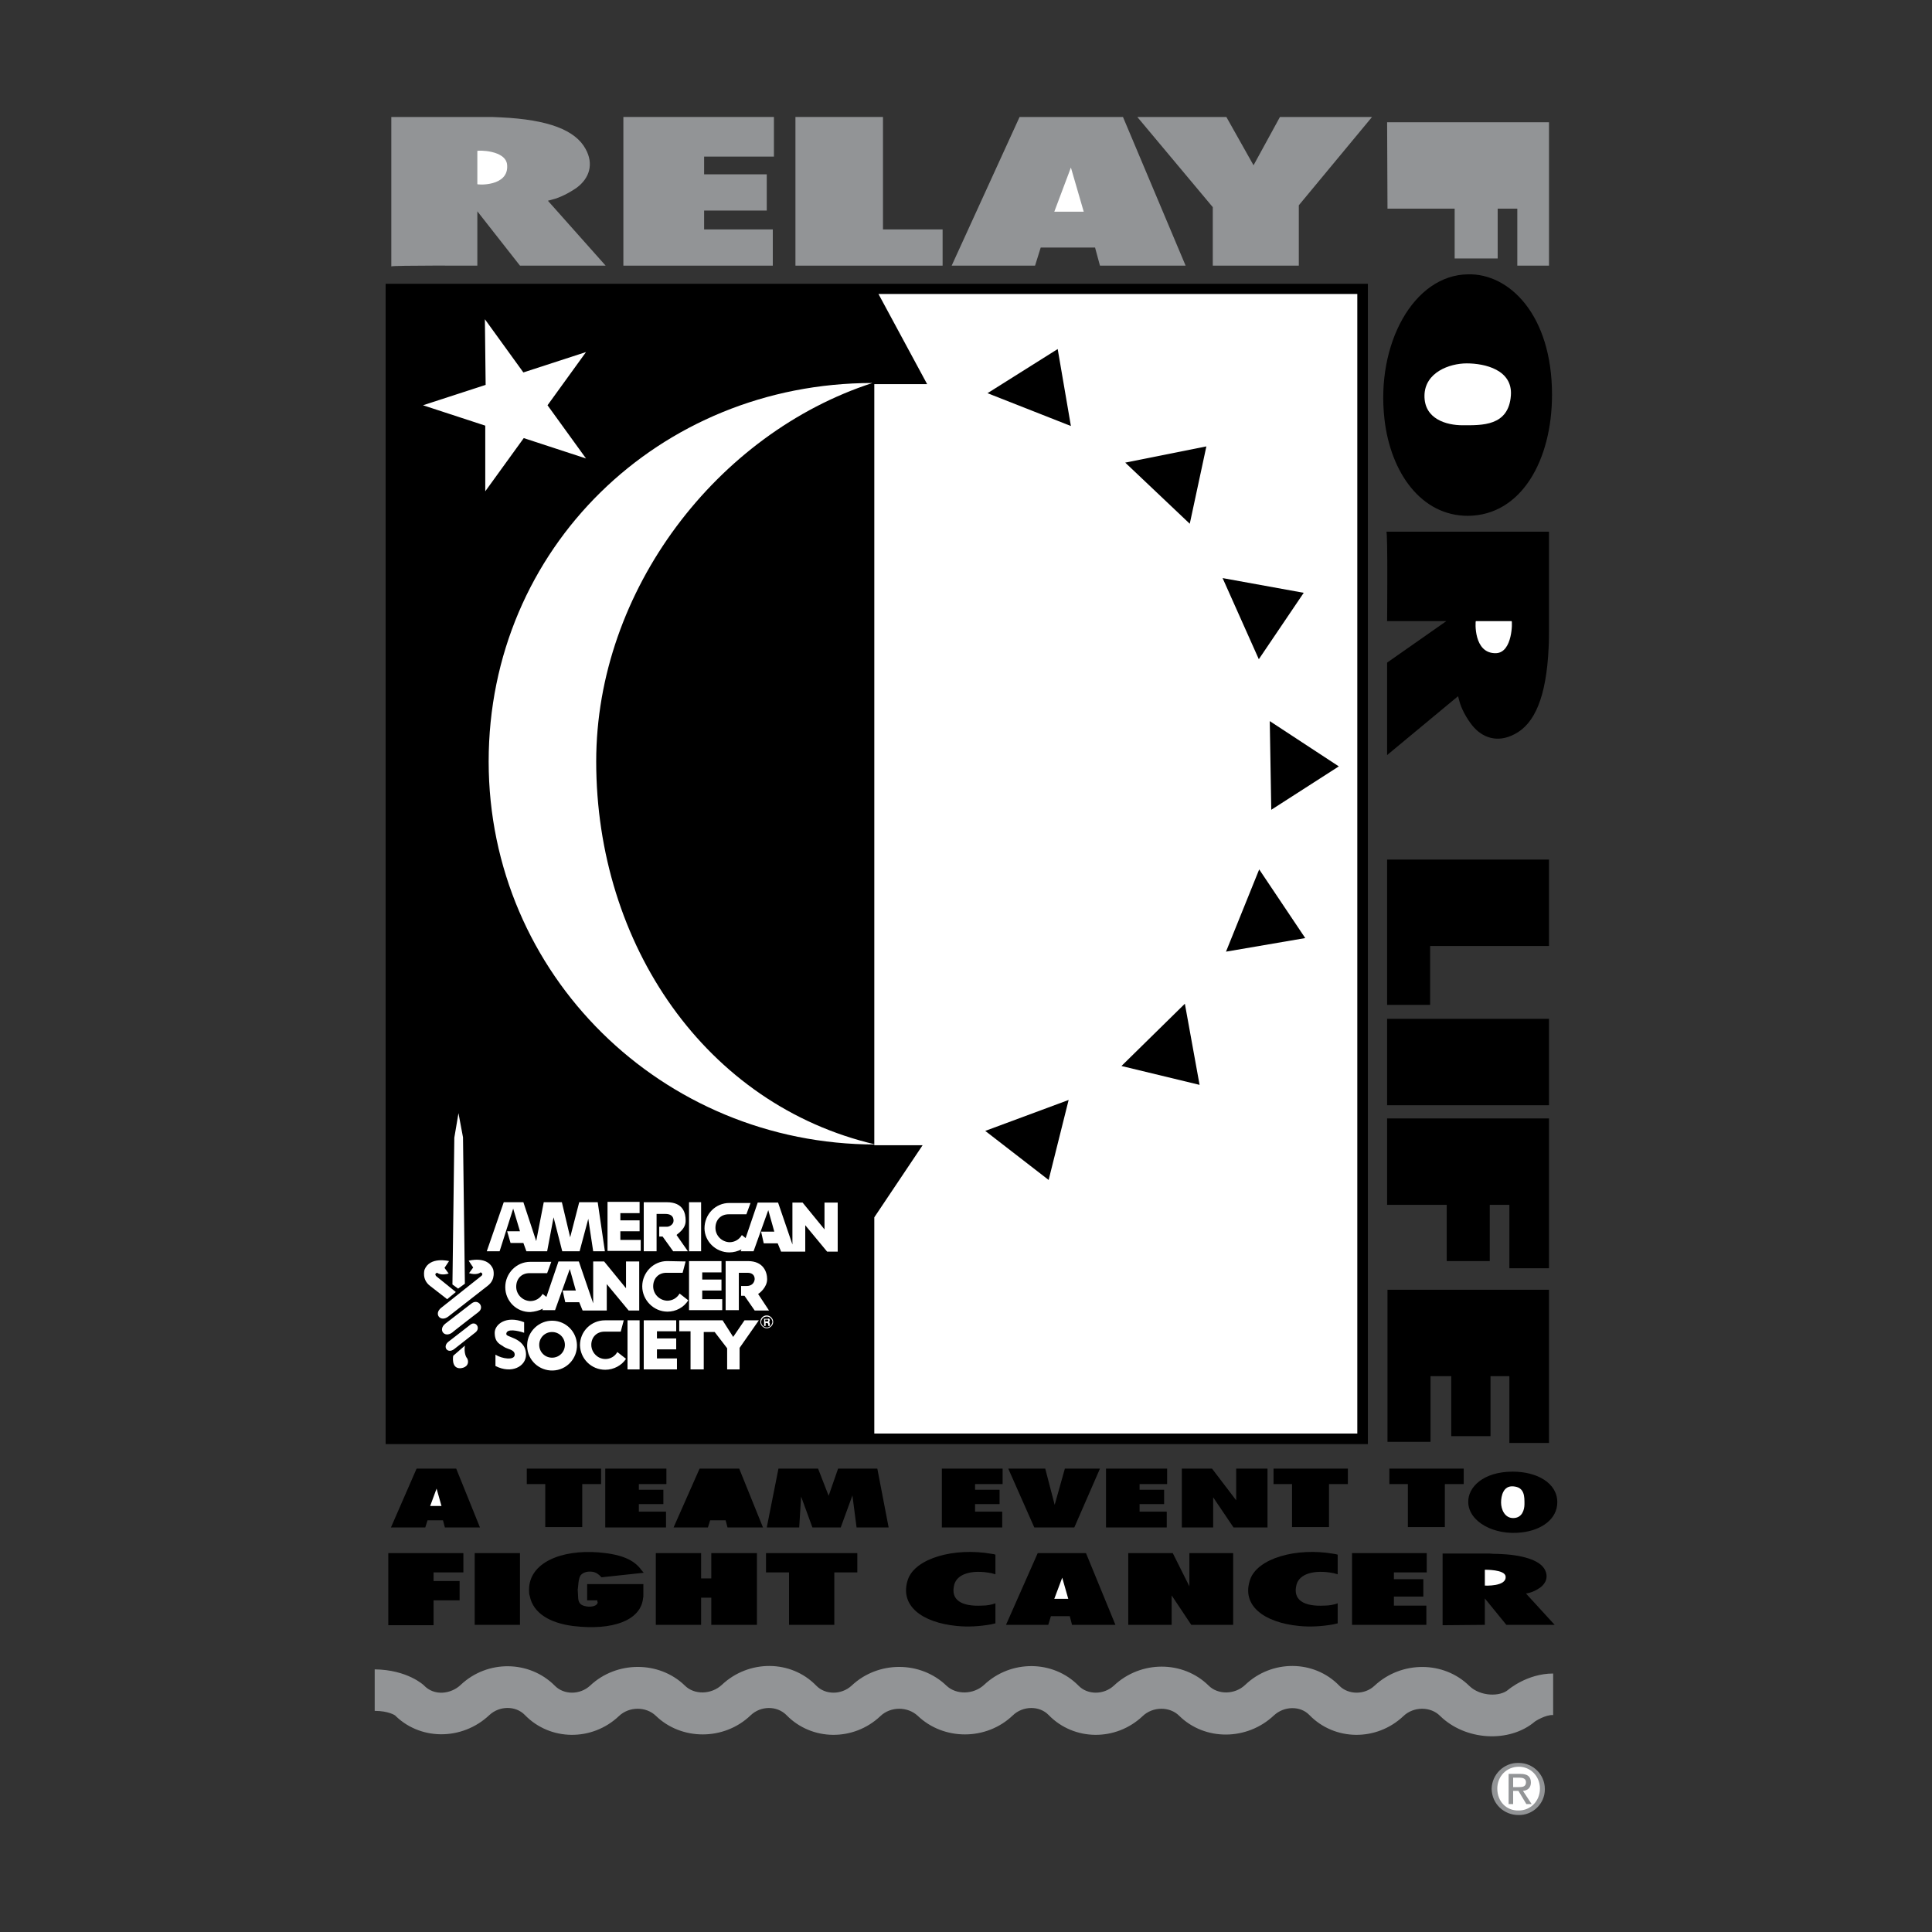 <?xml version="1.0" encoding="utf-8"?>
<!-- Generator: Adobe Illustrator 22.1.0, SVG Export Plug-In . SVG Version: 6.00 Build 0)  -->
<svg version="1.1" id="Layer_1" xmlns="http://www.w3.org/2000/svg" xmlns:xlink="http://www.w3.org/1999/xlink" x="0px" y="0px"
	 viewBox="0 0 512 512" style="enable-background:new 0 0 512 512;" xml:space="preserve">
<rect x="0" y="0" width="512" height="512" fill="#333333" stroke="none"/>
<style type="text/css">
	.st0{fill:#929496;}
	.st1{fill:#FFFFFF;}
</style>
<g>
	<path class="st0" d="M402.4,481c3.8,0.1,7-3,7-6.8c0,0,0-0.1,0-0.1c0-3.8-3.1-6.9-6.9-6.9c0,0-0.1,0-0.1,0c-3.8-0.1-7,3-7.1,6.8
		c0,0,0,0.1,0,0.1C395.4,478.1,398.6,481,402.4,481z"/>
	<path d="M103.6,404.8h9.1l0.6-1.9h4.1l0.5,1.9h9.3l-6.3-15.6h-10.5L103.6,404.8z M403.3,406.1c5.2-0.6,9.4-3.5,9.4-8
		c0-5.1-5.4-8.1-11.8-8.1c-7.8,0-11.9,4.1-11.8,8.1C389.2,403.3,396,407,403.3,406.1z M266.6,430.6h11.2l0.7-2.3h5l0.6,2.3h11.5
		l-7.8-19H275L266.6,430.6L266.6,430.6z M393.5,430.6v-7l5.7,7H412l-7.6-8.3l0.5-0.1c1.1-0.2,2.3-0.8,3.3-1.5c1.6-1.2,2.2-3,1.1-4.9
		c-1.4-2.4-6-3.8-12.3-4c-0.8,0-1.5,0-2.3-0.1h-12.4v19L393.5,430.6L393.5,430.6L393.5,430.6z M367.6,164.6h15.7l-15.7,11v24.5
		l18.8-15.6l0.3,1.1c0.5,2.1,1.9,4.7,3.5,6.7c2.7,3.3,6.7,4.6,11.1,2.3c5.4-2.7,8.5-9.9,9.1-22.9c0.1-1.4,0.1-4.1,0.1-5.5v-25.3
		h-43.1C367.8,140.9,367.6,164.6,367.6,164.6L367.6,164.6z"/>
	<path class="st0" d="M126.5,70.4V56l11.3,14.4h22.7l-15.3-17.2l1.1-0.3c2.1-0.5,4.6-1.8,6.6-3.2c3.3-2.5,4.5-6.2,2.3-10.2
		c-2.7-5-9.8-7.8-22.5-8.4c-1.4-0.1-2.7-0.1-4.1-0.1h-24.9v39.6C103.8,70.3,126.5,70.4,126.5,70.4z M252.2,70.4h22.1l1.5-4.8h14.4
		l1.3,4.8h22.7L297.6,31h-27.4L252.2,70.4L252.2,70.4z"/>
	<path d="M366.9,111.1c1.6,14.1,9.7,25.6,22.1,25.6c14.2-0.1,22.3-14.8,22.3-32.1c0-21.1-11.3-32.2-22.3-31.9
		C374.6,72.9,364.6,91.2,366.9,111.1z M361.1,75.2H102.2v307.5h260.3V75.2H361.1L361.1,75.2z"/>
	<path class="st1" d="M359.7,379.9H231.7v-57.3l12.8-19.1h-12.8V101.8h14l-12.9-23.9h126.9V379.9L359.7,379.9z"/>
	<path class="st1" d="M158,201.8c0-45.5,32.2-87,73.2-100.3c-56.5,0-101.7,43.8-101.7,100.3s46,101.5,102.5,101.5
		C187,292.8,158,250.3,158,201.8L158,201.8z M128.5,84.6l10.2,14.1l16.6-5.4l-10.2,14.1l10.2,14.1l-16.5-5.4l-10.2,14.1l0-17.4
		l-16.5-5.4l16.6-5.4L128.5,84.6L128.5,84.6z"/>
	<path d="M261.7,104.2l22.1,8.7l-3.5-20.4L261.7,104.2z M298.2,122.6l17.1,16.2l4.4-20.5L298.2,122.6z M324,153.2l9.6,21.5
		l11.9-17.6L324,153.2z M336.5,191.1l0.4,23.5l17.9-11.5L336.5,191.1L336.5,191.1z M333.7,230.4l-8.8,21.8l21-3.6L333.7,230.4
		L333.7,230.4z M314,266l-16.8,16.5l20.7,5L314,266L314,266z M283.2,291.5l-22.1,8.2l16.8,13L283.2,291.5z"/>
	<path class="st1" d="M114,399.1l1.7-4.6l1.3,4.6C117,399.1,114,399.1,114,399.1z"/>
	<path d="M139.6,393.3v-4.1h19.7v4.1h-5v11.4h-9.8v-11.4H139.6z M160.4,404.8v-15.6h16.2v4.1h-7.3v1.5h6.5v3.8h-6.5v2h7.2v4.2
		L160.4,404.8L160.4,404.8z M249.6,404.8v-15.6h16.1v4.1h-7.3v1.5h6.5v3.8h-6.5v2h7.2v4.2L249.6,404.8L249.6,404.8z M293.1,404.8
		v-15.6h16.2v4.1h-7.3v1.5h6.5v3.8h-6.5v2h7.2v4.2L293.1,404.8L293.1,404.8z M188.9,399.1l1.7-4.6l1.3,4.6H188.9z"/>
	<path d="M178.5,404.8h9.1l0.6-1.9h4.1l0.5,1.9h9.4l-6.3-15.6h-10.5L178.5,404.8L178.5,404.8z M203.2,404.8l3.1-15.6h10.5l2.8,7.2
		l2.5-7.2h10.4l3,15.6h-8.5l-1.1-8.5l-3.1,8.5h-7.5l-3-8.2l-0.5,8.2H203.2L203.2,404.8z M267.2,389.2h9.8l2.5,9.6l2.7-9.6h9.3
		l-6.8,15.6h-10.6L267.2,389.2z M313.2,404.8v-15.6h8l6.4,8.4v-8.4h8.3v15.6h-9l-5.4-8v8H313.2z M337.5,393.3v-4.1h19.7v4.1h-5v11.4
		h-9.8v-11.4H337.5z M368.2,393.3v-4.1h19.7v4.1h-5v11.4h-9.8v-11.4H368.2z"/>
	<path class="st1" d="M401,393.9c3.1,0.2,3,2.8,3,4.7c0,1.5-0.6,3.7-3,3.7c-2.3,0-3.2-2.4-3.2-4.1
		C397.8,396.4,398.4,393.7,401,393.9z"/>
	<path d="M102.9,430.6v-19h19.9v5.1h-7.9v2.3h6.9v5.1h-6.9v6.6H102.9z M125.8,430.6h12v-19h-12V430.6L125.8,430.6z M170.6,416.8
		l-11.2,1.2l-0.1-0.1l-0.2-0.2c-0.2-0.2-0.4-0.4-0.7-0.6c-1-0.8-3-0.8-4-0.1c-0.6,0.4-0.8,0.8-1,1.8c0,0.2-0.1,0.4-0.1,0.6l-0.1,1.1
		l-0.1,0.8l0.1,1.7c0,1.6,0.5,2.3,1.7,2.6c1.4,0.4,2.9,0.1,3.3-0.5c0.1-0.1,0.2-0.3,0.2-0.4l-0.1-0.3v-0.3h-2.7v-4.3h14.9v2.8
		c0,0.4,0,0.7-0.1,1.1c-0.7,5.7-8,8.5-18.6,7.2c-6.1-0.8-10.5-3.4-11.4-7.9c-0.2-0.6-0.2-1.2-0.2-1.7c0-7.1,8.4-10.7,18.5-9.9
		c5.9,0.5,9.3,1.9,11.3,4.7L170.6,416.8L170.6,416.8z M173.8,430.6v-19h12v6.7h2.7v-6.7h12.1v19h-12.1v-7.2h-2.7v7.2L173.8,430.6
		L173.8,430.6z M203,416.7v-5.1h24.2v5.1h-6.1v13.9h-12v-13.9H203z M263.8,412v5.2c-0.4-0.1-0.7-0.2-1.1-0.3c-5.2-1-9,0.2-9.8,3
		c-1.1,4.1,1.9,5.9,7.4,5.6c1.2,0,2.4-0.2,3.5-0.6v5.3c-0.4,0.1-0.9,0.2-1.3,0.3c-2.9,0.5-5.9,0.7-8.9,0.4
		c-9.3-0.9-15.3-5.4-13-12.3c1.9-5.6,12.2-8.6,22.3-6.8C263.2,411.8,263.5,411.9,263.8,412L263.8,412z"/>
	<path class="st1" d="M279.4,423.7l2.1-5.6l1.6,5.6H279.4L279.4,423.7z"/>
	<path d="M299,430.6v-19h11.8l4.4,8.8v-8.8h11.6v19h-11.1l-5.2-7.8v7.8L299,430.6L299,430.6z M354.5,412v5.2
		c-0.4-0.1-0.7-0.2-1.1-0.3c-5.2-1-9,0.2-9.8,3c-1.1,4.1,1.9,5.9,7.4,5.6c1.2,0,2.4-0.2,3.5-0.6v5.3c-0.4,0.1-0.9,0.2-1.3,0.3
		c-2.9,0.5-5.9,0.7-8.9,0.4c-9.3-0.9-15.4-5.4-13-12.3c1.9-5.6,12.2-8.6,22.3-6.8C353.8,411.8,354.1,411.9,354.5,412L354.5,412z
		 M358.3,430.6v-19h19.8v5.1h-8.7v1.8h7.8v4.6h-7.8v2.4h8.6v5.1L358.3,430.6L358.3,430.6z"/>
	<path class="st1" d="M393.5,420.2v-4.2c0,0,5.4-0.1,5.5,1.8C399.3,420.5,393.5,420.2,393.5,420.2z M126.5,48.8V40
		c0-0.2,7.7-0.3,7.9,3.8C134.8,49.5,126.5,49,126.5,48.8z"/>
	<path class="st0" d="M165.2,70.4V31h39.9v10.5h-18.5v4.7h16.6v9.6h-16.6v5h18.2v9.6H165.2z M210.8,70.4V31h23.2v29.8h15.8v9.6
		H210.8L210.8,70.4z"/>
	<path class="st1" d="M279.4,56.1l4.4-11.7l3.4,11.7H279.4z"/>
	<path class="st0" d="M301.4,31H325l7.2,12.8l7-12.8h24.4l-19.4,23.4v16h-22.8V54.9L301.4,31z M367.6,32.4h42.9v38h-8.4V55.3h-5.2
		v13.2h-11.4V55.3h-17.8L367.6,32.4L367.6,32.4z"/>
	<path class="st1" d="M400.4,104.8c-0.6,8.2-7.7,7.9-12.8,7.9c-4.2,0-10.2-1.6-10.1-7.9c0.1-6.1,6.6-8.5,11.2-8.5
		C393.5,96.3,400.9,98,400.4,104.8z M391.1,164.6h9.5c0.2,0,0.3,8.3-4.1,8.5C390.4,173.3,391,164.6,391.1,164.6L391.1,164.6z"/>
	<path d="M367.6,227.8h42.9v22.9h-31.5v15.6h-11.4V227.8z M367.6,292.9h42.9v-22.9h-42.9V292.9z M367.6,296.4h42.9v39.7H400v-16.8
		h-5.2v14.9h-11.4v-14.9h-15.8V296.4L367.6,296.4z M367.6,341.8h42.9v40.6H400v-17.7h-5v15.9h-10.4v-15.9h-5.5v17.4h-11.4V341.8z"/>
	<path class="st1" d="M193.3,331.9c1.1,0,2.2-0.3,3.2-0.8l-0.2,0.5h3.4l3.9-10.9l1.6,5.7h-3.5l0.7,3.1h3.7l0.9,2.2h6.4v-7l5.8,7h2.8
		v-13h-3.5v7.1l-5.8-7.1H210v11.1l-3.8-11.1h-5.4l-3.2,9.4l-1-0.8c-0.7,1.2-1.9,1.9-3.3,1.9c-2.1-0.1-3.7-1.8-3.7-3.8
		c0-2.1,1.4-3.6,3.5-3.6h4.7l1.1-3h-5.6c-3.7,0-6.6,3-6.6,6.7C186.7,328.9,189.6,331.9,193.3,331.9L193.3,331.9z M143.9,346.8
		l-0.2,0.4h3.4l3.9-10.9l1.6,5.7h-3.5l0.7,3.1h3.7l0.9,2.2h6.4v-7l5.8,7h2.8v-13h-3.5v7.1l-5.8-7.1h-2.9v11.1l-3.8-11.1h-5.4
		l-3.2,9.4l-1-0.8c-0.7,1.2-1.9,1.9-3.3,1.9c-2.1-0.1-3.7-1.8-3.7-3.8c0-2.1,1.4-3.6,3.5-3.6h4.7l1.1-3h-5.6c-3.7,0-6.6,3.1-6.6,6.7
		c0,3.7,3,6.7,6.7,6.6C141.8,347.6,142.9,347.3,143.9,346.8L143.9,346.8z M146.7,322.6l2.3,9h4.6l2.3-8.6l1.3,8.6h3.1l-1.9-13h-4.9
		l-2.4,9.3l-2.2-9.3h-4.8l-2,10.3l-3.4-10.3h-5.2l-4.5,13h3.4l3.6-11.3l1.8,6l-3.4,0l0.9,3.1h3.4l0.8,2.2h5.5L146.7,322.6
		L146.7,322.6z M186.5,362.9V353h2.9l3.3,4.3v5.6h3.3v-5.7l5.1-7.3h-3.8l-3,4.4l-2.8-4.4H180v2.9h3v10.1L186.5,362.9L186.5,362.9z
		 M152.9,356.4c0.1,3.6-2.7,6.7-6.4,6.8c-3.6,0.1-6.7-2.7-6.8-6.4c0-0.1,0-0.3,0-0.4c0.1-3.6,3.2-6.5,6.8-6.4
		C150,350.1,152.8,352.9,152.9,356.4z"/>
	<path d="M142.9,356.4c0,1.9,1.5,3.4,3.4,3.4c1.9,0,3.4-1.5,3.4-3.4c0-1.9-1.5-3.4-3.4-3.4C144.4,353,142.9,354.5,142.9,356.4
		C142.9,356.4,142.9,356.4,142.9,356.4L142.9,356.4z"/>
	<path class="st1" d="M176.8,334.2c-3.7,0-6.6,3.1-6.6,6.7s3,6.7,6.7,6.7c2.2,0,4.3-1.1,5.5-3l-2.3-1.8c-0.7,1.2-1.9,1.9-3.3,1.9
		c-2.1-0.1-3.7-1.8-3.7-3.8c0-2.1,1.4-3.6,3.5-3.6h4.3l0.8-3L176.8,334.2L176.8,334.2L176.8,334.2z M160.3,349.9
		c-3.6,0-6.6,2.9-6.6,6.6c0.1,3.6,3,6.5,6.7,6.5c2.3,0,4.4-1.2,5.5-2.9l-2.3-1.8c-1,1.8-3.3,2.4-5.1,1.3c-1.1-0.7-1.8-1.9-1.8-3.2
		c0-2,1.4-3.5,3.5-3.5h4.3l0.8-3L160.3,349.9L160.3,349.9L160.3,349.9z M174,331.6v-9.9h2.3c1.3,0,2.2,0.5,2.2,1.8
		c0,1-1.1,1.6-1.7,1.6h-2.1v2.6h0.9l2.8,3.9h3.9l-3-4.3c0.1-0.3,2.5-1.5,2.4-3.9c0-1.7-0.5-4.8-5-4.8h-6.1v13H174L174,331.6z
		 M197.9,340.8h-1.5v2.6h0.9l2.7,3.9h3.8l-2.9-4.4c0.3-0.1,2.4-1.7,2.4-3.9c0-1.8-0.9-4.8-5.1-4.8h-5.9v13h3.5v-9.9h2.3
		c1.2,0,1.9,0.6,1.9,1.7C199.9,340,199.2,340.8,197.9,340.8L197.9,340.8z M126.8,347.7c1.7-1.3-0.1-3.6-1.8-2.3l-7,5.4
		c-2,1.6-0.2,3.9,1.9,2.3C119.8,353.1,126.8,347.7,126.8,347.7z M186.1,344.4V342h5.1v-2.9h-5.1v-1.9h5.1v-3h-8.6v13h8.8v-2.9H186.1
		z M164.4,328.7v-2.4h5.1v-2.9h-5.1v-1.9h5.1v-3H161v13h8.8v-2.9H164.4z M174.1,360v-2.4h5.1v-2.9h-5.1v-1.9h5.1v-2.9h-8.6v13h8.8
		V360L174.1,360L174.1,360z M118.8,355.6c-1.6,1.3-0.2,3.3,1.6,1.9l5.6-4.4c1.5-1.2,0-3.2-1.4-2L118.8,355.6L118.8,355.6z
		 M136.4,359c0,1.6-3.4,1.1-5.1,0v3c4.3,2.2,8.1,0.1,8.1-3c0-2.5-1.7-3.6-2.9-4.2c-1.7-0.8-2.5-0.8-2.3-1.5c0.3-1.2,2.9-0.7,4.7-0.1
		v-2.8c-4.8-1.9-7.8,0.6-7.8,2.8c0,2.8,1.7,3.1,2.4,3.7C134.5,357.6,136.4,357.6,136.4,359L136.4,359z M203.2,348.6
		c0.9,0,1.7,0.8,1.7,1.7c0,0.9-0.8,1.7-1.7,1.7c0,0,0,0,0,0c-0.9,0-1.7-0.8-1.7-1.7C201.5,349.4,202.2,348.6,203.2,348.6z"/>
	<path d="M203.2,348.9c-0.8,0-1.4,0.6-1.5,1.4c0,0.8,0.7,1.5,1.5,1.5c0.8,0,1.4-0.7,1.5-1.5C204.6,349.5,204,348.9,203.2,348.9z"/>
	<path class="st1" d="M204,349.9c0,0.2-0.1,0.4-0.3,0.5c0.2,0,0.3,0.2,0.3,0.5c0,0.1,0,0.3,0,0.4l0,0.1h-0.4c0,0,0-0.1,0-0.2v-0.2
		c0-0.2-0.2-0.4-0.3-0.4h-0.4v0.8h-0.4v-1.9h1C203.8,349.3,204,349.6,204,349.9L204,349.9z"/>
	<path d="M202.8,349.6v0.6h0.5c0.2,0,0.3-0.1,0.3-0.3c0-0.2-0.1-0.2-0.3-0.2H202.8L202.8,349.6z"/>
	<path class="st1" d="M120.4,301.5l-0.5,38.9l1.5,1.1l1.8-1.3l-0.5-38.8l-1.2-6.4L120.4,301.5L120.4,301.5z M182.6,331.6h3.2v-13
		h-3.2V331.6z M166.3,362.9h3.2v-13h-3.2V362.9z M123.2,356.6l-3.1,2.7c0,0-0.6,3.3,1.8,3.3c0,0,1.8,0,2.1-1.4c0,0,0.2-0.8-0.4-1.5
		C123.6,359.7,122.9,358.6,123.2,356.6L123.2,356.6z"/>
	<path class="st1" d="M118.5,344.3l2.3-1.9l-5.2-4.2c0,0-0.5-0.5,0-0.8c0,0,0.3-0.2,0.4,0c0,0,1,0.7,2.9,0.1l-1.1-1.5l1.2-1.8
		c0,0-5.1-1.3-6.5,2.3c0,0-0.8,2.6,1.5,4.3L118.5,344.3L118.5,344.3z"/>
	<path class="st1" d="M130.7,336.4c-1.4-3.7-6.5-2.3-6.5-2.3l1.2,1.8l-1.1,1.5c1.9,0.6,2.9-0.1,2.9-0.1c0.1-0.2,0.4,0,0.4,0
		c0.5,0.4,0,0.8,0,0.8l-10.7,8.5c-2,1.6-0.2,3.9,1.9,2.3l10.5-8.2C131.5,339,130.7,336.4,130.7,336.4z"/>
	<path class="st0" d="M122.1,446.5c-2.5,2.4-7,3.1-9.8,0.1c0,0-4.3-4.1-13-4.2v11c3.7,0,5.4,1.2,5.4,1.2l-0.4-0.4
		c6.7,7.1,18.1,7.2,25.4,0.3c2.7-2.5,7-2.5,9.4,0c6.7,6.9,17.8,7,24.9,0.3c2.7-2.6,7.2-2.6,9.8-0.1c6.8,6.6,18.1,6.6,25.1-0.1
		c2.7-2.6,7-2.6,9.5-0.1c6.7,6.9,17.8,7,24.9,0.3c2.7-2.6,7.2-2.6,9.9-0.1c6.9,6.6,18.2,6.6,25.2-0.1c2.7-2.6,7.1-2.6,9.5-0.1
		c6.7,6.9,17.8,7,24.9,0.3c2.7-2.6,7.2-2.6,9.7-0.1c6.8,6.7,18,6.6,25.1-0.1c2.7-2.5,7-2.6,9.4-0.1c6.7,6.9,17.8,7,24.9,0.3
		c2.7-2.6,7.2-2.6,9.7-0.1c6.7,6.6,18.4,7.3,25.2,1.5c0,0,2.7-1.8,4.8-1.7h0v-11c-6.9,0-11.9,4.3-11.9,4.3c-2.2,1.9-7.4,1.8-10.3-1
		c-6.8-6.7-18-6.7-25.1-0.1c-2.6,2.5-7,2.5-9.4,0c-6.7-6.9-17.9-6.9-24.9-0.2c-2.7,2.6-7.2,2.7-9.7,0.2c-6.8-6.7-18-6.7-25.1,0
		c-2.7,2.5-7,2.5-9.4,0c-6.7-6.8-17.9-6.9-25-0.2c-2.8,2.6-7.4,2.7-10,0.2c-6.9-6.6-18.1-6.6-25.1,0c-2.7,2.5-7,2.5-9.4,0
		c-6.7-6.9-17.9-6.9-25-0.2c-2.8,2.6-7.3,2.7-9.8,0.2c-6.8-6.6-18.1-6.6-25.1,0c-2.7,2.5-7,2.5-9.4,0
		C140.3,440,129.2,439.8,122.1,446.5L122.1,446.5z"/>
	<path class="st1" d="M396.8,474c0-3.3,2.5-5.8,5.7-5.8c3.1,0,5.6,2.5,5.6,5.8c0,3.3-2.5,5.8-5.6,5.8
		C399.2,479.9,396.8,477.4,396.8,474z"/>
	<path class="st0" d="M401,474.6h1.4l2.1,3.5h1.4l-2.3-3.5c1.2-0.1,2.1-0.8,2.1-2.2c0-1.6-0.9-2.3-2.8-2.3h-3.1v8h1.2L401,474.6
		L401,474.6z"/>
	<path class="st1" d="M401,473.6v-2.5h1.7c0.8,0,1.7,0.2,1.7,1.2c0,1.2-0.9,1.3-1.9,1.3H401z"/>
</g>
</svg>
